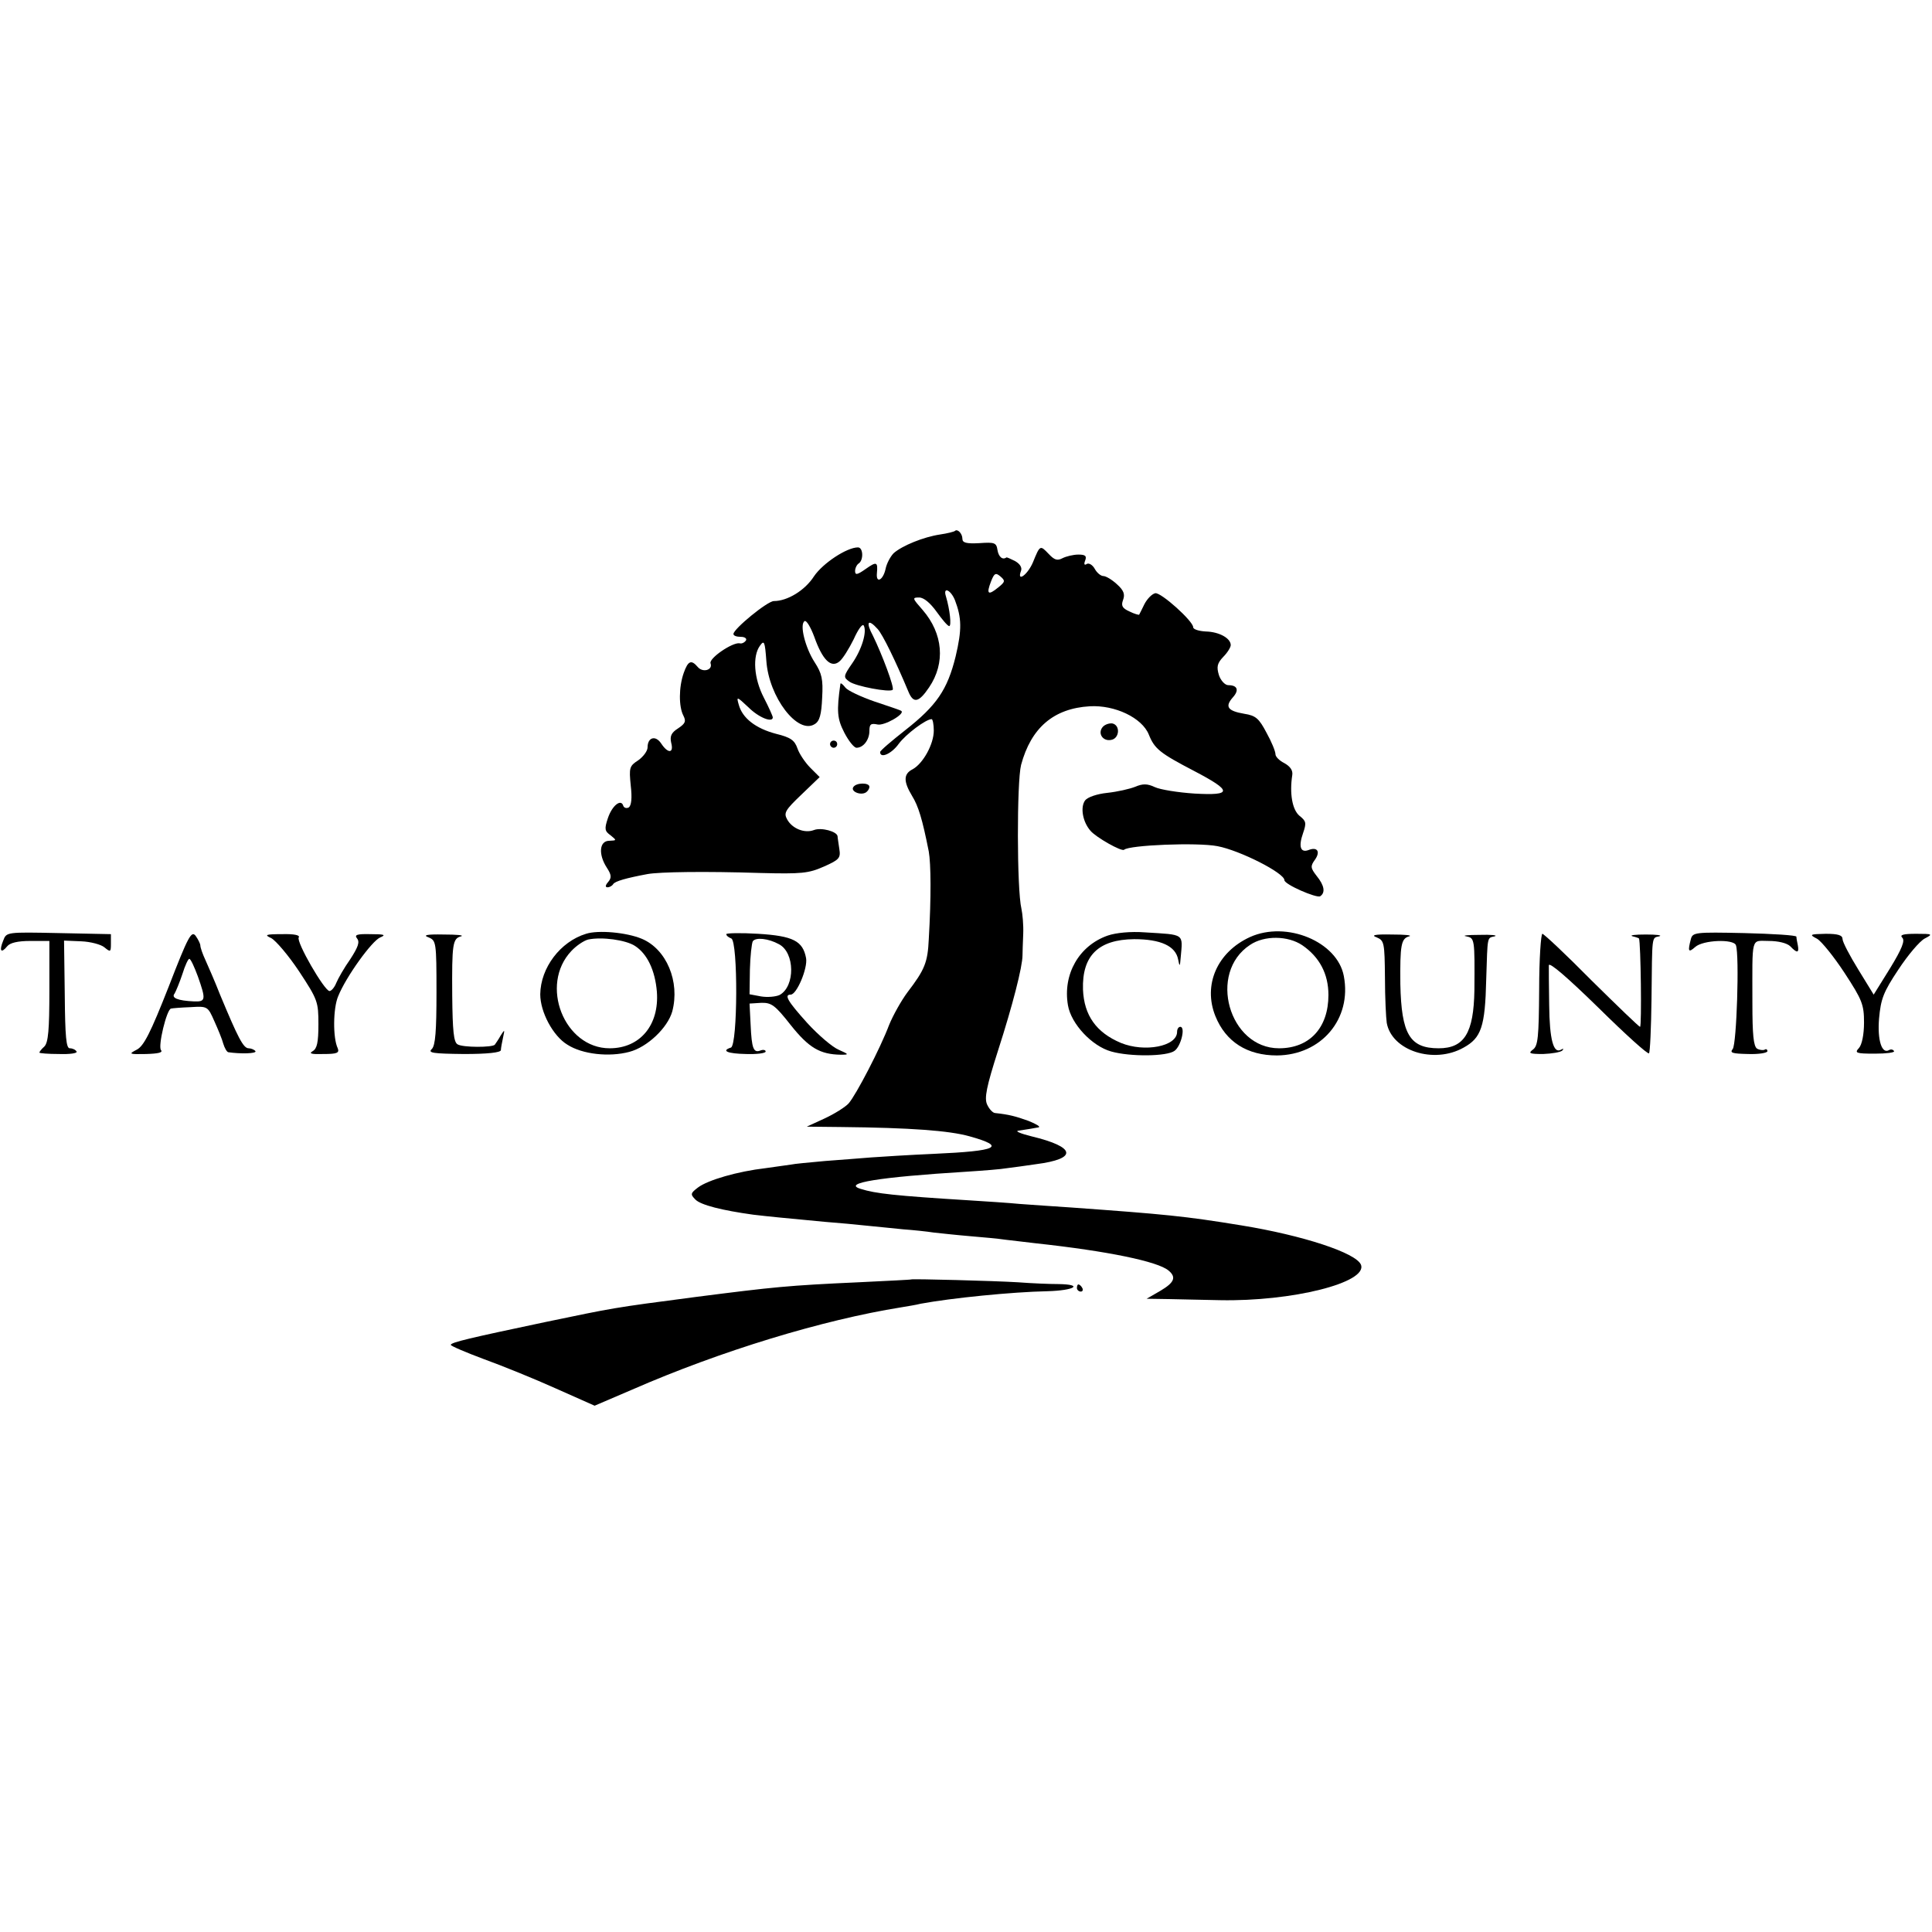 <?xml version="1.0" standalone="no"?>
<!DOCTYPE svg PUBLIC "-//W3C//DTD SVG 20010904//EN"
 "http://www.w3.org/TR/2001/REC-SVG-20010904/DTD/svg10.dtd">
<svg version="1.0" xmlns="http://www.w3.org/2000/svg"
 width="540pt" height="540pt" viewBox="0 0 540 540"
 preserveAspectRatio="xMidYMid meet">
<g transform="translate(0,540) scale(0.1,-0.1)"
fill="#000000" stroke="none">
<path d="M2669 3916 c-2 -2 -21 -7 -42 -10 -46 -7 -105 -31 -129 -52 -9 -9
-20 -29 -23 -45 -7 -31 -27 -41 -24 -11 3 32 -1 33 -31 12 -24 -17 -30 -18
-30 -6 0 8 5 18 10 21 14 9 13 45 -2 45 -31 0 -98 -44 -123 -81 -25 -39 -74
-69 -112 -69 -18 0 -113 -78 -113 -92 0 -5 9 -8 21 -8 11 0 17 -5 14 -10 -4
-6 -12 -10 -18 -8 -20 3 -86 -42 -81 -56 7 -19 -22 -27 -36 -10 -18 21 -27 17
-39 -17 -14 -40 -14 -94 -1 -119 8 -16 6 -22 -15 -36 -19 -12 -23 -22 -19 -40
8 -30 -9 -31 -28 -2 -16 24 -38 17 -38 -11 0 -10 -12 -26 -26 -36 -25 -16 -26
-21 -21 -71 4 -34 2 -56 -6 -61 -6 -3 -13 -1 -15 5 -6 20 -31 1 -43 -35 -10
-30 -9 -36 8 -48 17 -14 17 -14 -4 -15 -28 0 -31 -38 -7 -75 13 -20 14 -28 4
-40 -8 -9 -9 -15 -2 -15 6 0 13 4 16 9 5 8 37 17 96 28 34 6 159 8 315 3 116
-3 135 -1 178 18 43 19 47 24 43 49 -2 15 -5 32 -5 36 -2 13 -45 25 -66 17
-26 -10 -61 4 -75 30 -10 18 -5 26 40 69 l51 49 -26 26 c-14 14 -31 39 -36 54
-8 23 -19 31 -60 41 -57 15 -94 44 -104 81 -7 24 -6 24 27 -7 29 -29 68 -44
68 -28 0 3 -11 28 -25 55 -28 54 -32 116 -11 145 12 17 14 12 18 -42 7 -102
88 -207 135 -177 14 8 19 27 21 74 3 52 -1 68 -21 99 -26 40 -43 106 -28 115
5 3 17 -17 27 -44 23 -65 47 -88 70 -69 10 8 27 36 40 62 12 27 24 44 28 39
10 -17 -5 -67 -32 -106 -25 -36 -25 -39 -8 -51 17 -13 113 -31 121 -23 6 5
-30 100 -55 151 -21 39 -14 49 13 19 14 -15 51 -91 86 -175 14 -34 29 -31 58
12 46 68 39 150 -18 216 -29 33 -30 35 -10 35 13 0 31 -15 49 -40 15 -21 30
-39 35 -40 7 0 2 46 -9 83 -9 28 13 19 25 -10 19 -50 20 -82 2 -158 -23 -93
-53 -137 -141 -206 -38 -30 -70 -57 -70 -61 0 -19 32 -5 52 23 20 27 76 69 92
69 3 0 6 -15 6 -32 0 -38 -30 -92 -59 -108 -26 -13 -26 -34 -2 -74 18 -29 29
-65 47 -156 6 -34 7 -127 0 -245 -3 -65 -11 -85 -60 -149 -17 -23 -40 -64 -51
-91 -24 -64 -92 -195 -113 -219 -9 -10 -39 -29 -67 -42 l-50 -23 95 -1 c195
-2 303 -10 360 -26 104 -29 80 -41 -100 -49 -69 -3 -147 -8 -175 -10 -27 -2
-86 -7 -129 -10 -44 -4 -87 -8 -95 -10 -9 -1 -41 -6 -71 -10 -78 -9 -161 -33
-189 -54 -21 -16 -22 -19 -7 -34 15 -15 74 -30 161 -42 42 -5 83 -9 200 -20
39 -3 93 -8 120 -11 28 -3 73 -7 100 -10 28 -2 66 -6 85 -9 19 -2 64 -7 100
-10 36 -3 81 -7 100 -10 19 -2 58 -7 85 -10 203 -22 341 -51 371 -76 23 -19
16 -34 -23 -57 l-38 -22 65 -1 c36 -1 99 -2 140 -3 201 -4 413 49 394 99 -13
33 -162 82 -334 110 -159 26 -212 31 -475 50 -49 3 -115 8 -145 10 -30 3 -93
7 -140 10 -210 13 -263 19 -304 32 -54 16 51 33 294 48 47 3 99 7 115 10 17 2
53 7 80 11 118 15 113 48 -12 78 -32 8 -48 15 -35 16 12 2 27 4 32 5 6 1 16 3
23 4 6 2 -6 9 -28 18 -36 13 -55 18 -93 22 -7 0 -17 11 -23 24 -8 18 -2 49 31
152 40 124 68 233 68 265 0 8 1 35 2 60 1 25 -2 56 -5 70 -13 54 -13 355 -1
402 28 104 91 158 192 164 70 4 146 -32 165 -79 16 -40 31 -52 127 -102 107
-56 107 -69 1 -63 -46 3 -96 11 -111 18 -21 10 -34 10 -55 1 -15 -6 -50 -14
-78 -17 -29 -3 -55 -12 -62 -21 -14 -19 -7 -60 15 -85 15 -18 87 -59 94 -53
14 13 204 21 261 10 63 -12 187 -75 187 -95 0 -12 90 -51 100 -45 15 10 12 30
-10 57 -17 22 -18 27 -4 46 15 22 6 36 -19 26 -22 -8 -28 10 -15 47 10 29 9
34 -10 49 -20 17 -28 62 -20 114 2 13 -6 24 -22 33 -14 7 -25 18 -25 25 0 8
-11 35 -25 60 -21 40 -30 48 -62 53 -47 8 -55 20 -32 46 18 20 13 34 -13 34
-9 0 -21 13 -26 28 -7 23 -5 33 12 51 12 12 21 27 21 33 0 19 -32 37 -69 38
-20 1 -36 6 -36 12 0 17 -90 98 -106 95 -9 -2 -22 -15 -30 -30 -7 -15 -14 -28
-15 -30 -1 -1 -13 2 -27 9 -20 9 -24 16 -18 32 6 16 2 27 -17 44 -14 13 -31
23 -38 23 -7 0 -18 9 -24 20 -6 11 -16 17 -22 14 -7 -5 -9 -1 -5 9 5 13 1 17
-19 17 -14 0 -34 -5 -44 -10 -15 -8 -23 -5 -39 12 -24 25 -24 25 -44 -24 -15
-35 -46 -57 -33 -23 3 9 -3 19 -17 27 -12 6 -23 11 -24 10 -11 -8 -22 2 -25
21 -3 20 -8 22 -50 19 -37 -2 -48 1 -48 12 0 15 -14 29 -21 22z m121 -158
c-28 -23 -34 -19 -20 17 9 23 13 25 26 14 14 -12 14 -15 -6 -31z"/>
<path d="M2349 3489 c-11 -78 -9 -98 11 -137 12 -23 27 -42 34 -42 19 0 36 22
36 47 0 19 4 22 23 18 19 -4 78 30 66 38 -2 2 -35 13 -74 26 -38 13 -76 31
-82 39 -7 9 -13 14 -14 11z"/>
<path d="M3082 3368 c-15 -18 1 -41 24 -36 23 4 26 41 3 46 -9 1 -21 -3 -27
-10z"/>
<path d="M2320 3320 c0 -5 5 -10 10 -10 6 0 10 5 10 10 0 6 -4 10 -10 10 -5 0
-10 -4 -10 -10z"/>
<path d="M2385 3200 c-8 -12 20 -24 35 -15 5 3 10 10 10 16 0 12 -37 12 -45
-1z"/>
<path d="M9 2771 c-12 -29 -6 -37 11 -16 8 10 30 15 65 15 l53 0 0 -140 c0
-107 -3 -144 -14 -155 -8 -7 -14 -15 -14 -17 0 -2 25 -4 55 -4 30 -1 52 2 49
7 -3 5 -11 9 -19 9 -10 0 -13 32 -14 150 l-2 151 48 -2 c26 -1 56 -9 65 -17
17 -14 18 -13 18 11 l0 26 -146 3 c-146 3 -146 3 -155 -21z"/>
<path d="M471 2641 c-50 -127 -69 -165 -89 -175 -23 -12 -22 -13 26 -12 34 1
48 4 42 11 -9 11 16 114 28 116 4 1 28 3 55 4 47 3 48 2 66 -39 10 -22 22 -51
25 -63 4 -13 10 -23 14 -24 34 -5 80 -4 76 3 -3 4 -12 8 -19 8 -15 0 -30 30
-80 150 -14 36 -33 79 -41 97 -8 17 -14 35 -14 40 0 5 -6 17 -13 27 -12 16
-21 -1 -76 -143z m82 30 c23 -65 22 -71 -10 -70 -47 2 -65 10 -55 22 4 7 14
31 22 55 7 23 16 42 19 42 4 0 14 -22 24 -49z"/>
<path d="M1638 2790 c-72 -22 -127 -95 -128 -169 0 -50 36 -117 76 -141 42
-27 117 -35 173 -20 50 13 107 67 120 113 22 83 -16 174 -85 203 -43 18 -122
25 -156 14z m137 -34 c34 -22 56 -68 61 -128 7 -93 -47 -158 -132 -158 -127 0
-197 177 -107 272 14 15 35 29 47 32 38 8 105 -1 131 -18z"/>
<path d="M2030 2789 c0 -4 6 -9 14 -12 19 -8 18 -298 -1 -305 -28 -9 -10 -17
42 -18 30 -1 55 2 55 7 0 4 -6 6 -14 3 -20 -8 -25 5 -28 72 l-3 59 32 2 c29 1
39 -6 83 -62 51 -64 82 -82 140 -83 24 0 23 1 -6 14 -17 7 -57 41 -88 75 -55
61 -65 79 -46 79 17 0 48 74 43 102 -9 48 -36 62 -134 68 -49 3 -89 2 -89 -1z
m147 -28 c45 -23 46 -118 2 -142 -11 -5 -34 -7 -52 -4 l-32 6 1 69 c1 38 5 73
8 79 8 12 44 8 73 -8z"/>
<path d="M3096 2785 c-80 -28 -126 -108 -111 -195 9 -52 67 -114 121 -129 53
-15 156 -14 177 2 18 13 31 67 16 67 -5 0 -9 -6 -9 -14 0 -41 -91 -58 -157
-31 -69 29 -103 77 -106 149 -3 95 43 140 143 141 74 0 116 -19 123 -57 4 -21
5 -20 7 5 6 69 13 64 -100 71 -39 3 -81 -1 -104 -9z"/>
<path d="M3494 2781 c-92 -42 -132 -134 -97 -221 29 -72 89 -110 172 -110 124
1 210 102 187 222 -18 96 -160 155 -262 109z m146 -23 c48 -33 73 -80 73 -139
0 -92 -53 -149 -138 -149 -140 0 -200 211 -81 289 40 27 106 26 146 -1z"/>
<path d="M4726 2775 c-9 -34 -7 -39 12 -22 22 20 108 23 114 5 10 -28 2 -277
-9 -290 -9 -11 -1 -13 43 -14 30 -1 54 3 54 8 0 5 -4 7 -8 4 -4 -2 -14 -1 -21
3 -10 7 -13 40 -13 127 0 191 -5 174 46 174 26 0 51 -6 60 -15 19 -20 25 -19
21 3 -2 9 -4 20 -4 24 -1 4 -66 8 -146 10 -137 3 -144 2 -149 -17z"/>
<path d="M758 2778 c13 -7 48 -48 78 -93 52 -79 54 -85 54 -148 0 -51 -4 -68
-16 -75 -12 -7 -3 -9 30 -8 38 0 45 3 40 16 -14 29 -13 112 1 145 22 55 95
156 118 165 17 7 11 9 -27 9 -39 1 -46 -2 -38 -12 8 -10 3 -24 -19 -58 -17
-24 -34 -54 -39 -66 -5 -13 -14 -23 -19 -23 -14 0 -94 138 -86 150 4 6 -12 10
-47 9 -46 0 -50 -2 -30 -11z"/>
<path d="M1198 2780 c21 -9 22 -13 22 -154 0 -107 -3 -148 -13 -158 -12 -11 3
-13 90 -14 65 0 103 4 103 11 0 5 3 21 6 35 5 23 5 24 -7 5 -6 -11 -14 -22
-16 -25 -7 -8 -90 -8 -104 1 -11 6 -14 38 -15 136 -1 145 1 160 25 166 9 3
-13 5 -49 5 -48 1 -59 -2 -42 -8z"/>
<path d="M3848 2780 c21 -9 22 -15 23 -112 0 -57 3 -114 5 -127 14 -78 132
-116 215 -69 49 27 60 58 63 190 4 124 2 116 24 121 9 3 -10 5 -43 4 -33 0
-50 -2 -37 -4 24 -5 24 -6 23 -151 -2 -119 -28 -162 -100 -162 -81 0 -104 40
-107 179 -1 110 2 128 25 134 9 3 -13 5 -49 5 -48 1 -59 -2 -42 -8z"/>
<path d="M4302 2634 c-1 -133 -3 -158 -18 -168 -13 -10 -9 -12 29 -12 25 1 49
5 54 10 4 5 3 6 -4 2 -21 -12 -32 28 -33 125 -1 52 -1 102 -1 111 1 10 52 -34
138 -118 75 -74 139 -132 142 -128 3 3 6 71 7 152 2 181 0 170 22 175 9 3 -8
5 -38 5 -30 0 -47 -2 -37 -5 9 -2 17 -5 18 -6 5 -11 8 -247 3 -247 -3 0 -64
59 -136 130 -71 72 -133 130 -137 130 -4 0 -9 -70 -9 -156z"/>
<path d="M5079 2776 c12 -7 47 -50 77 -96 49 -75 54 -88 54 -138 0 -34 -6 -62
-14 -71 -13 -14 -9 -16 44 -16 32 0 56 3 54 7 -3 5 -9 6 -14 3 -20 -12 -33 27
-28 88 5 55 12 74 54 137 27 41 60 80 74 87 23 12 22 13 -24 13 -37 0 -47 -3
-39 -11 8 -8 -1 -31 -34 -85 l-46 -74 -43 70 c-24 39 -44 77 -44 85 0 11 -12
15 -47 15 -45 -1 -47 -2 -24 -14z"/>
<path d="M2547 1824 c-1 -1 -67 -4 -147 -8 -198 -9 -236 -13 -455 -41 -237
-31 -227 -30 -420 -70 -213 -45 -265 -57 -265 -64 0 -3 42 -21 93 -40 50 -18
141 -55 201 -82 l108 -48 105 45 c247 108 533 195 752 230 18 3 43 7 54 10 86
16 256 33 354 35 77 2 103 19 31 20 -24 0 -74 2 -113 5 -65 4 -295 10 -298 8z"/>
<path d="M3010 1800 c0 -5 5 -10 11 -10 5 0 7 5 4 10 -3 6 -8 10 -11 10 -2 0
-4 -4 -4 -10z"/>
</g>
</svg>

